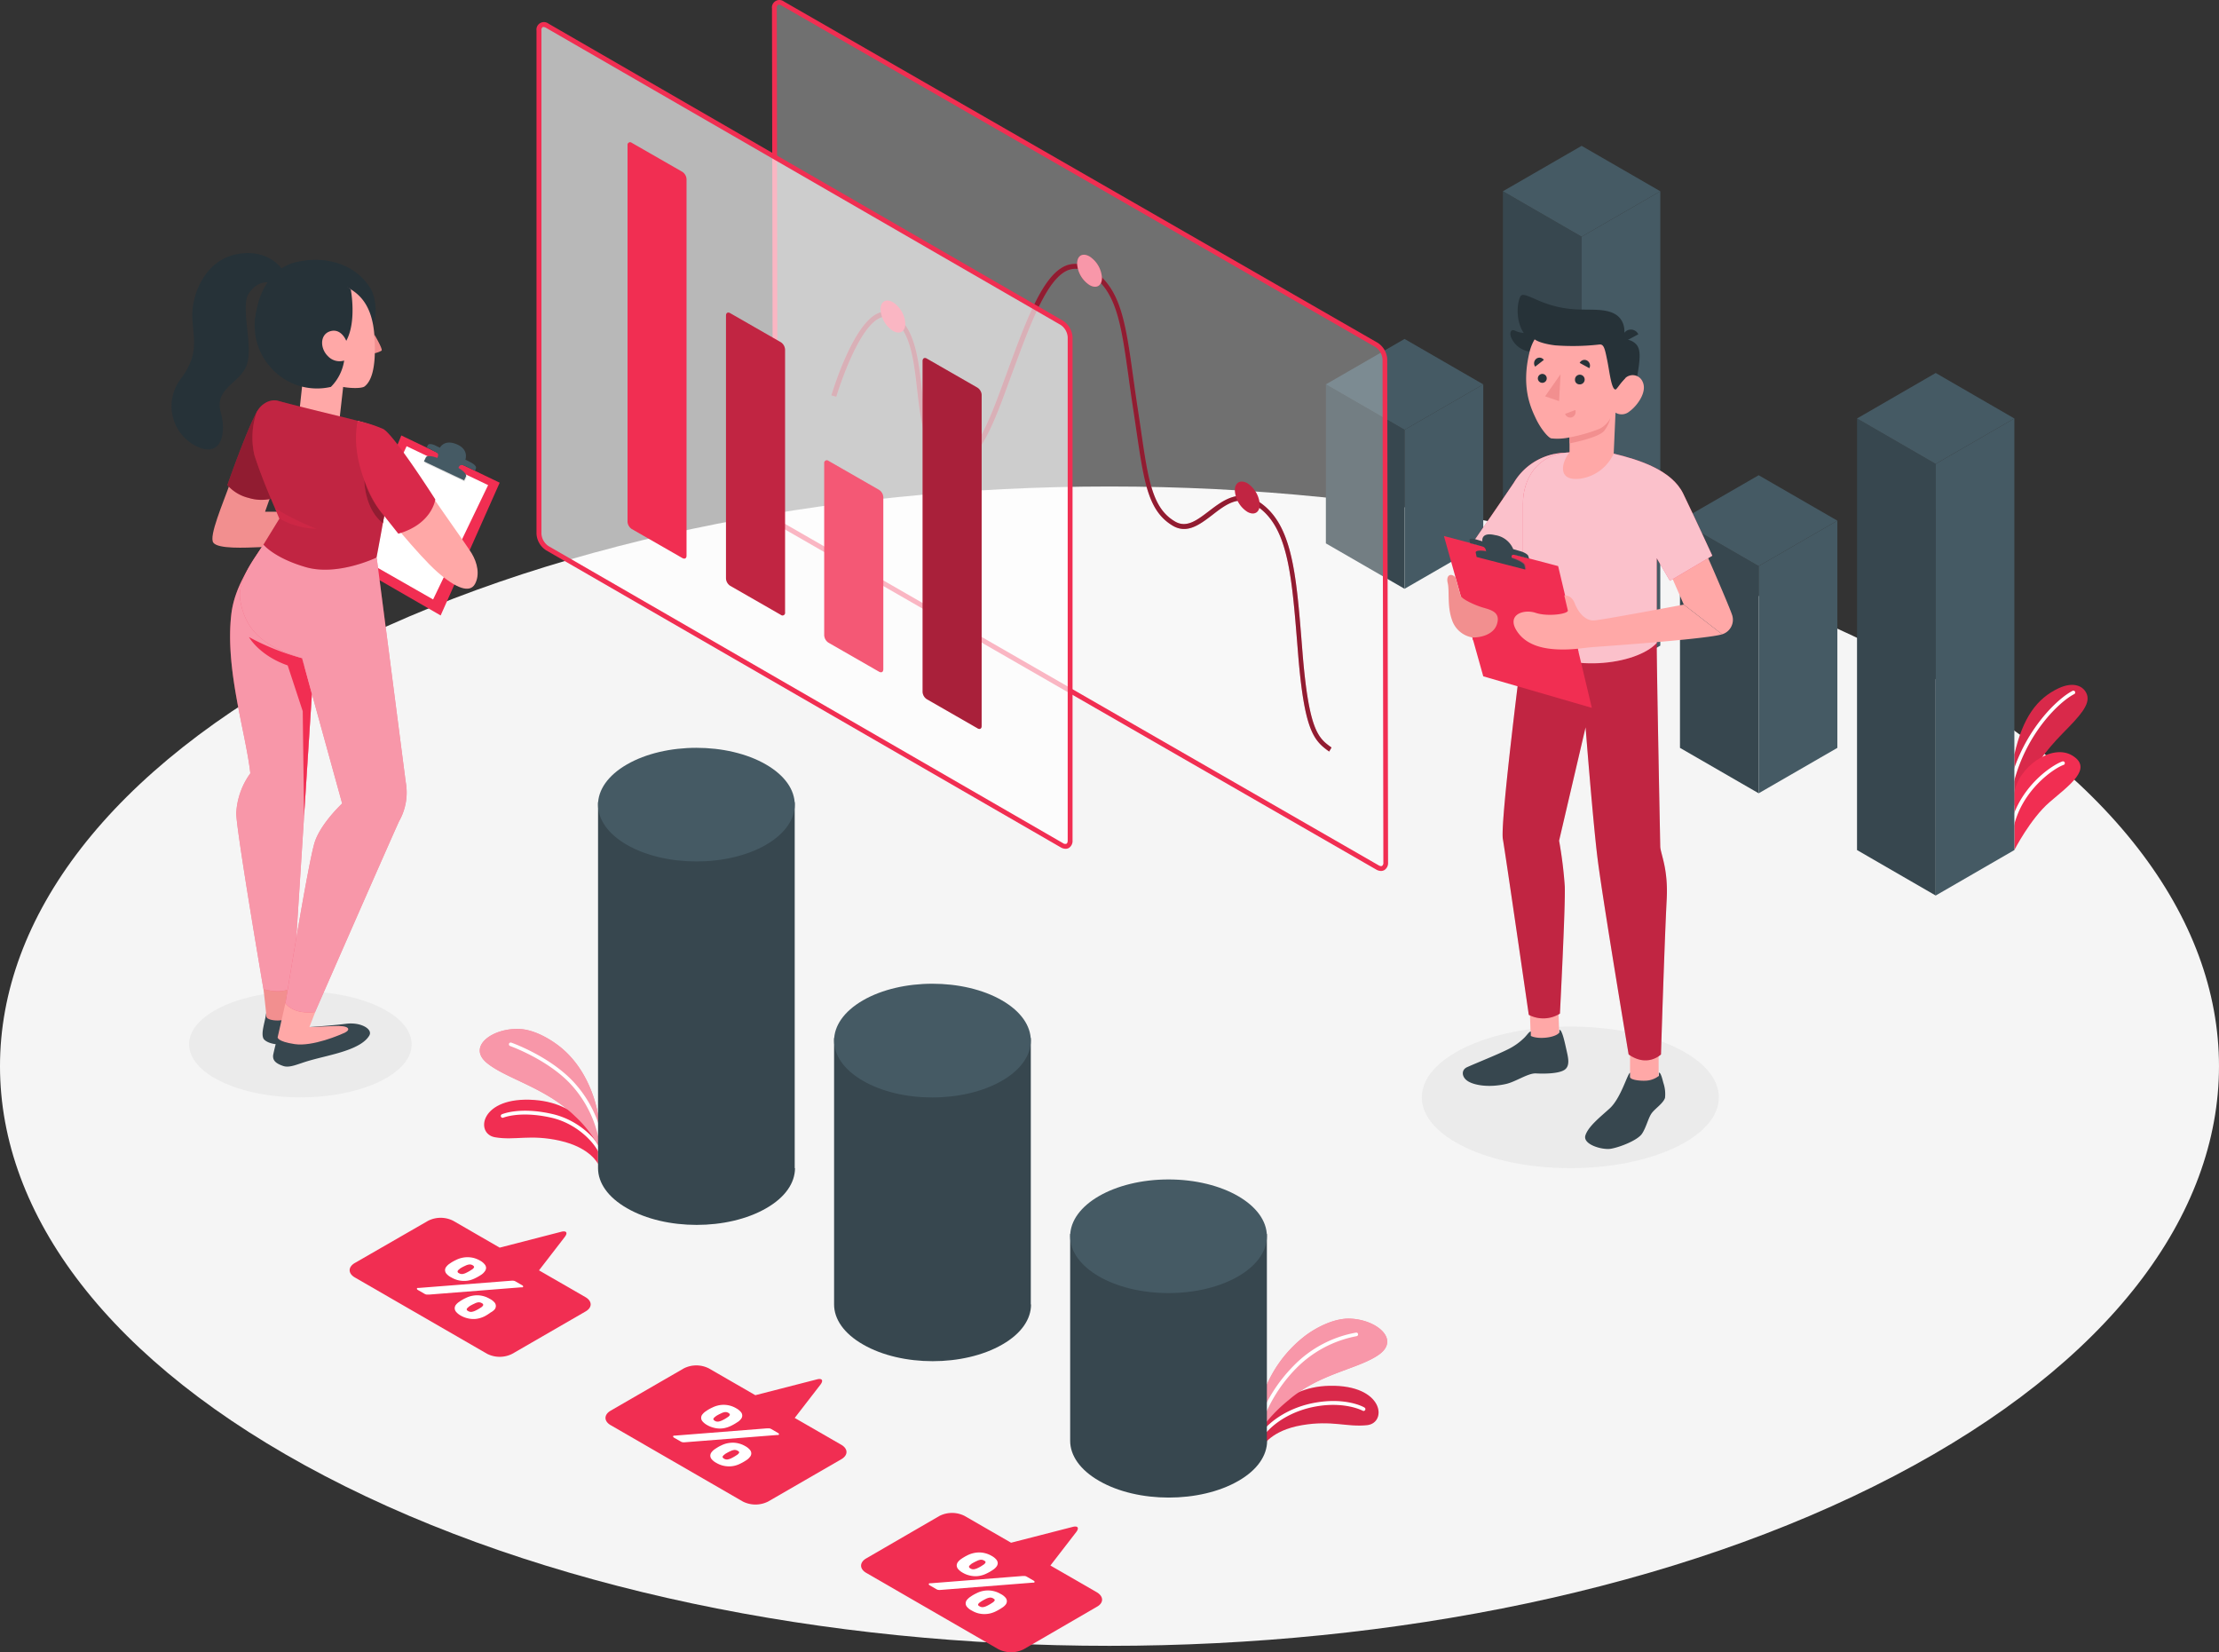<svg xmlns="http://www.w3.org/2000/svg" width="491.043" height="365.592" viewBox="0 0 491.043 365.592">
  <rect x="0" y="0" width="491.043" height="365.592" fill="#333333" stroke="none"/>
  <g id="Analytics-amico" transform="translate(-20.897 -79.239)">
    <g id="freepik--Floor--inject-2" transform="translate(20.897 186.883)">
      <path id="Path_5144" data-name="Path 5144" d="M92.808,398.641c95.871,50.089,251.325,50.089,347.217,0s95.881-131.3,0-181.389-251.325-50.089-347.217,0S-3.062,348.594,92.808,398.641Z" transform="translate(-20.897 -179.685)" fill="#f5f5f5"/>
    </g>
    <g id="freepik--Shadows--inject-2" transform="translate(62.738 298.576)">
      <ellipse id="Ellipse_153" data-name="Ellipse 153" cx="24.627" cy="11.735" rx="24.627" ry="11.735" fill="#ebebeb"/>
      <ellipse id="Ellipse_154" data-name="Ellipse 154" cx="32.868" cy="15.668" rx="32.868" ry="15.668" transform="translate(272.791 7.802)" fill="#ebebeb"/>
    </g>
    <g id="freepik--Plants--inject-2" transform="translate(127.065 230.776)">
      <path id="Path_5145" data-name="Path 5145" d="M436.85,247.453s2.54-7.845,10.8-16.2c3.644-3.686,6.023-6.258,5.262-8.455-.686-1.94-3-2.947-6.312-1.382-4.7,2.229-7.877,6.366-9.752,14.671Z" transform="translate(-97.259 -220.643)" fill="#f12e52"/>
      <path id="Path_5146" data-name="Path 5146" d="M436.85,247.453s2.54-7.845,10.8-16.2c3.644-3.686,6.023-6.258,5.262-8.455-.686-1.94-3-2.947-6.312-1.382-4.7,2.229-7.877,6.366-9.752,14.671Z" transform="translate(-97.259 -220.643)" opacity="0.1"/>
      <path id="Path_5147" data-name="Path 5147" d="M436.387,242.437h-.1a.407.407,0,0,1-.289-.493c2.947-11.381,10.567-18.433,13.792-20.061a.418.418,0,0,1,.547.182.407.407,0,0,1-.182.536c-3.119,1.575-10.5,8.434-13.374,19.547a.407.407,0,0,1-.4.289Z" transform="translate(-97.32 -220.557)" fill="#fff"/>
      <path id="Path_5148" data-name="Path 5148" d="M436.85,256.2s3.526-6.912,7.78-10.588,9.72-7.427,5.09-10.3-12.249,2.765-12.86,8.327Z" transform="translate(-97.259 -219.647)" fill="#f12e52"/>
      <path id="Path_5149" data-name="Path 5149" d="M436.386,251.144H436.3a.407.407,0,0,1-.3-.482c2-8.573,9.195-13.417,11.585-14.221a.407.407,0,0,1,.246.772c-2.143.729-9.152,5.5-11.049,13.631a.407.407,0,0,1-.4.3Z" transform="translate(-97.32 -219.512)" fill="#fff"/>
      <path id="Path_5150" data-name="Path 5150" d="M146.076,320.532s-1.629-3.622-8.434-5.155c-6.623-1.49-9.913,0-14.382-.772s-3.3-9.12,8.723-8.252c11.006.793,14.092,9.452,14.092,9.452Z" transform="translate(-119.902 -214.506)" fill="#f12e52"/>
      <path id="Path_5151" data-name="Path 5151" d="M146.483,318.376a.407.407,0,0,1-.364-.247c-1.072-2.561-5.037-6.741-10.62-8.016-6.934-1.575-10.62,0-10.652,0a.407.407,0,0,1-.332-.739c.161-.064,3.976-1.725,11.156-.086,6.2,1.415,10.159,5.958,11.188,8.5a.4.4,0,0,1-.214.525Z" transform="translate(-119.655 -214.342)" fill="#fff"/>
      <path id="Path_5152" data-name="Path 5152" d="M146.14,317.453a26.063,26.063,0,0,0-5.144-6.5c-6.43-6.237-15-8.2-19.29-11.606-4.715-3.676,1-7.92,7.062-7.652,3.472.161,7.137,2.454,9.152,4.1,7.094,5.8,8.262,15.153,8.262,15.153Z" transform="translate(-119.966 -215.553)" fill="#f12e52"/>
      <path id="Path_5153" data-name="Path 5153" d="M146.14,317.453a26.063,26.063,0,0,0-5.144-6.5c-6.43-6.237-15-8.2-19.29-11.606-4.715-3.676,1-7.92,7.062-7.652,3.472.161,7.137,2.454,9.152,4.1,7.094,5.8,8.262,15.153,8.262,15.153Z" transform="translate(-119.966 -215.553)" fill="#fff" opacity="0.5"/>
      <path id="Path_5154" data-name="Path 5154" d="M146.363,316.62a.407.407,0,0,1-.4-.343,25.5,25.5,0,0,0-5.916-12.142c-5.058-5.755-13.707-8.841-13.8-8.873a.407.407,0,0,1-.246-.5.4.4,0,0,1,.514-.246c.364.118,8.938,3.215,14.135,9.088a25.934,25.934,0,0,1,6.119,12.571.4.4,0,0,1-.354.45Z" transform="translate(-119.535 -215.351)" fill="#fff"/>
      <path id="Path_5155" data-name="Path 5155" d="M281.63,378.777s1.822-3.536,8.7-4.7c6.687-1.136,9.891.482,14.4,0s3.783-8.938-8.273-8.713c-11.027.2-14.575,8.68-14.575,8.68Z" transform="translate(-108.381 -210.273)" fill="#f12e52"/>
      <path id="Path_5156" data-name="Path 5156" d="M281.63,378.777s1.822-3.536,8.7-4.7c6.687-1.136,9.891.482,14.4,0s3.783-8.938-8.273-8.713c-11.027.2-14.575,8.68-14.575,8.68Z" transform="translate(-108.381 -210.273)" opacity="0.1"/>
      <path id="Path_5157" data-name="Path 5157" d="M281.167,376.859a.472.472,0,0,1-.236-.075.4.4,0,0,1-.1-.557c2.561-3.665,7.223-6.43,12.485-7.352,6.762-1.211,10.717.932,10.888,1.072a.4.4,0,1,1-.386.7s-3.89-2.09-10.363-.932c-5.047.9-9.527,3.526-11.96,7.019a.428.428,0,0,1-.332.129Z" transform="translate(-108.444 -210.047)" fill="#fff"/>
      <path id="Path_5158" data-name="Path 5158" d="M282.112,374.809a33.841,33.841,0,0,1,5.273-5.3c6.784-5.873,15.367-6.826,19.911-10,4.908-3.419-.568-7.962-6.644-8.016-3.472,0-7.255,2.068-9.366,3.612a27.649,27.649,0,0,0-9.645,13.364Z" transform="translate(-108.381 -211.267)" fill="#f12e52"/>
      <path id="Path_5159" data-name="Path 5159" d="M282.112,374.809a33.841,33.841,0,0,1,5.273-5.3c6.784-5.873,15.367-6.826,19.911-10,4.908-3.419-.568-7.962-6.644-8.016-3.472,0-7.255,2.068-9.366,3.612a27.649,27.649,0,0,0-9.645,13.364Z" transform="translate(-108.381 -211.267)" fill="#fff" opacity="0.5"/>
      <path id="Path_5160" data-name="Path 5160" d="M281.168,374.517h-.15a.418.418,0,0,1-.257-.5,34.079,34.079,0,0,1,7.759-12.271,25.538,25.538,0,0,1,13.846-7.362.386.386,0,0,1,.439.343.4.4,0,0,1-.354.45,25.388,25.388,0,0,0-13.364,7.137,33.027,33.027,0,0,0-7.5,11.928.407.407,0,0,1-.418.279Z" transform="translate(-108.445 -211.06)" fill="#fff"/>
    </g>
    <g id="freepik--bar-charts--inject-2" transform="translate(98.274 111.508)">
      <path id="Path_5161" data-name="Path 5161" d="M187.91,325.834h0V244.87H144.39v80.975h0c0,3.215,2.143,6.43,6.43,8.873,8.5,4.908,22.28,4.908,30.778,0,4.287-2.454,6.366-5.658,6.376-8.873h0Z" transform="translate(-89.425 -99.639)" fill="#37474f"/>
      <path id="Path_5162" data-name="Path 5162" d="M187.91,325.834h0V244.87H144.39v80.975h0c0,3.215,2.143,6.43,6.43,8.873,8.5,4.908,22.28,4.908,30.778,0,4.287-2.454,6.366-5.658,6.376-8.873h0Z" transform="translate(-89.425 -99.639)" fill="#e0e0e0" opacity="0"/>
      <path id="Path_5163" data-name="Path 5163" d="M150.767,255.105c-8.509-4.908-8.509-12.86,0-17.779s22.28-4.908,30.778,0,8.5,12.86,0,17.779S159.265,260,150.767,255.105Z" transform="translate(-89.425 -100.443)" fill="#455a64"/>
      <path id="Path_5164" data-name="Path 5164" d="M236.661,352.511h0V293.57H193.13v58.941h0c0,3.215,2.143,6.43,6.43,8.873,8.5,4.908,22.28,4.908,30.778,0,4.287-2.443,6.376-5.658,6.376-8.873Z" transform="translate(-85.932 -96.149)" fill="#37474f"/>
      <path id="Path_5165" data-name="Path 5165" d="M236.661,352.511h0V293.57H193.13v58.941h0c0,3.215,2.143,6.43,6.43,8.873,8.5,4.908,22.28,4.908,30.778,0,4.287-2.443,6.376-5.658,6.376-8.873Z" transform="translate(-85.932 -96.149)" fill="#e0e0e0" opacity="0"/>
      <path id="Path_5166" data-name="Path 5166" d="M199.506,303.815c-8.5-4.908-8.5-12.86,0-17.779s22.28-4.908,30.778,0,8.509,12.86,0,17.779S207.994,308.766,199.506,303.815Z" transform="translate(-85.932 -96.953)" fill="#455a64"/>
      <path id="Path_5167" data-name="Path 5167" d="M285.411,379.771h0V334H241.88v45.781h0c0,3.215,2.143,6.43,6.43,8.884,8.5,4.908,22.28,4.908,30.778,0,4.287-2.454,6.366-5.669,6.376-8.884Z" transform="translate(-82.439 -93.252)" fill="#37474f"/>
      <path id="Path_5168" data-name="Path 5168" d="M285.411,379.771h0V334H241.88v45.781h0c0,3.215,2.143,6.43,6.43,8.884,8.5,4.908,22.28,4.908,30.778,0,4.287-2.454,6.366-5.669,6.376-8.884Z" transform="translate(-82.439 -93.252)" fill="#e0e0e0" opacity="0"/>
      <ellipse id="Ellipse_155" data-name="Ellipse 155" cx="21.765" cy="12.571" rx="21.765" ry="12.571" transform="translate(159.441 228.703)" fill="#455a64"/>
      <path id="Path_5169" data-name="Path 5169" d="M145.279,348.234,135,342.308l5.69-7.373c.729-.943.386-1.457-.761-1.168L126.3,337.282l-10.277-5.937a6.151,6.151,0,0,0-5.573,0l-16.193,9.323c-1.543.889-1.543,2.325,0,3.215l29.256,16.889a6.151,6.151,0,0,0,5.573,0l16.193-9.356C146.812,350.56,146.812,349.123,145.279,348.234Z" transform="translate(-93.1 -93.49)" fill="#f12e52"/>
      <path id="Path_5170" data-name="Path 5170" d="M127.844,344.018a2.549,2.549,0,0,1,.5,0,1.232,1.232,0,0,1,.472.161l1.468.847a.429.429,0,0,1,.214.236c0,.086,0,.161-.15.214a.2.2,0,0,1-.107,0,.354.354,0,0,1-.161,0l-20.362,1.607h-.579a1.265,1.265,0,0,1-.472-.171l-1.468-.847a.429.429,0,0,1-.214-.236c0-.086,0-.161.15-.214a.2.2,0,0,1,.107,0h.161Zm-6.559-1.361a11.691,11.691,0,0,1-1.361.782,6.366,6.366,0,0,1-1.19.461,5.283,5.283,0,0,1-1.318.161,5.486,5.486,0,0,1-2.818-.772,3.482,3.482,0,0,1-1.072-.814,1.254,1.254,0,0,1-.311-.8,1.19,1.19,0,0,1,.289-.761,2.905,2.905,0,0,1,.772-.7,6.978,6.978,0,0,1,.632-.407c.2-.118.45-.246.718-.375a5.848,5.848,0,0,1,1.211-.45,5.615,5.615,0,0,1,2.711,0,5.914,5.914,0,0,1,1.415.589,3.28,3.28,0,0,1,1.007.815,1.275,1.275,0,0,1,.322.8,1.318,1.318,0,0,1-.289.761,2.9,2.9,0,0,1-.718.707Zm2.025,8.38a10.714,10.714,0,0,1-1.307.836,6,6,0,0,1-1.2.45,4.78,4.78,0,0,1-1.318.171,5.356,5.356,0,0,1-1.4-.193,5.473,5.473,0,0,1-1.415-.579,3.59,3.59,0,0,1-1.007-.815,1.254,1.254,0,0,1-.311-.814,1.286,1.286,0,0,1,.279-.761,2.958,2.958,0,0,1,.782-.686,4.512,4.512,0,0,1,.632-.407,6.3,6.3,0,0,1,.718-.375,5.767,5.767,0,0,1,1.2-.45,6,6,0,0,1,1.318-.171,5.487,5.487,0,0,1,2.808.772,3.344,3.344,0,0,1,1.072.814,1.19,1.19,0,0,1,0,1.565,3.15,3.15,0,0,1-.847.643Zm-6.826-9.645a1.3,1.3,0,0,0-.5.514c0,.15,0,.3.311.45a1.286,1.286,0,0,0,.772.182,2.8,2.8,0,0,0,.889-.3,8.77,8.77,0,0,0,1.168-.675,1.265,1.265,0,0,0,.514-.514c0-.15-.054-.3-.311-.45a1.243,1.243,0,0,0-.782-.171,2.616,2.616,0,0,0-.879.289,8.27,8.27,0,0,0-1.179.632Zm2.036,8.38a1.264,1.264,0,0,0-.514.514c0,.139,0,.289.311.439a1.19,1.19,0,0,0,.782.182,2.884,2.884,0,0,0,.879-.289,8.276,8.276,0,0,0,1.179-.675,1.222,1.222,0,0,0,.5-.514c0-.15,0-.3-.311-.45a1.286,1.286,0,0,0-.772-.182,2.668,2.668,0,0,0-.879.3,8.276,8.276,0,0,0-1.179.632Z" transform="translate(-92.105 -92.907)" fill="#fff"/>
      <path id="Path_5171" data-name="Path 5171" d="M198.1,378.714l-10.3-5.937,5.691-7.362c.718-.943.375-1.468-.772-1.168l-13.632,3.5-10.277-5.926a6.13,6.13,0,0,0-5.562,0l-16.171,9.345c-1.532.889-1.532,2.336,0,3.215l29.256,16.9a6.216,6.216,0,0,0,5.573,0l16.193-9.356C199.642,381.039,199.642,379.6,198.1,378.714Z" transform="translate(-89.314 -91.306)" fill="#f12e52"/>
      <path id="Path_5172" data-name="Path 5172" d="M180.659,374.5h.514a1.329,1.329,0,0,1,.472.172l1.457.847c.129.075.2.15.214.236s0,.15-.139.214a.247.247,0,0,1-.107,0h-.161l-20.362,1.607a2.672,2.672,0,0,1-.514,0,1.212,1.212,0,0,1-.472-.171l-1.457-.836c-.129-.075-.2-.161-.214-.236a.225.225,0,0,1,.139-.225h.268Zm-6.559-1.361a10.72,10.72,0,0,1-1.35.782,6,6,0,0,1-1.2.45,4.834,4.834,0,0,1-1.318.171,5.355,5.355,0,0,1-1.4-.193,5.477,5.477,0,0,1-1.415-.579,3.664,3.664,0,0,1-1.018-.814,1.179,1.179,0,0,1,0-1.575,3.075,3.075,0,0,1,.772-.686,6.229,6.229,0,0,1,.632-.407,7.6,7.6,0,0,1,.729-.375,5.767,5.767,0,0,1,1.2-.45,5.433,5.433,0,0,1,4.126.6,3.483,3.483,0,0,1,1.018.814,1.17,1.17,0,0,1,.021,1.565,2.905,2.905,0,0,1-.793.7Zm2.036,8.38a11.472,11.472,0,0,1-1.361.782,5.665,5.665,0,0,1-1.19.45,5.279,5.279,0,0,1-1.318.161,5.487,5.487,0,0,1-2.818-.772,3.472,3.472,0,0,1-1.018-.8,1.254,1.254,0,0,1-.311-.814,1.3,1.3,0,0,1,.289-.761,3.1,3.1,0,0,1,.772-.7c.214-.15.429-.279.632-.407a7.345,7.345,0,0,1,.718-.375,5.853,5.853,0,0,1,1.211-.45,6.529,6.529,0,0,1,1.318-.161,5.3,5.3,0,0,1,1.393.182,5.359,5.359,0,0,1,1.415.589,3.483,3.483,0,0,1,1.018.815,1.168,1.168,0,0,1,0,1.565,3.1,3.1,0,0,1-.75.7Zm-6.826-9.645a1.265,1.265,0,0,0-.514.514c0,.139.054.289.311.439a1.19,1.19,0,0,0,.782.182,2.979,2.979,0,0,0,.879-.289,7.4,7.4,0,0,0,1.179-.686,1.222,1.222,0,0,0,.5-.5c0-.15-.054-.3-.311-.45a1.211,1.211,0,0,0-.772-.182,2.711,2.711,0,0,0-.889.3,8.131,8.131,0,0,0-1.168.632Zm2.025,8.38a1.361,1.361,0,0,0-.5.5c0,.15.054.3.311.45a1.211,1.211,0,0,0,.772.182,2.938,2.938,0,0,0,.889-.289,9.314,9.314,0,0,0,1.168-.686,1.329,1.329,0,0,0,.514-.5c.054-.15,0-.3-.311-.45a1.254,1.254,0,0,0-.782-.182,2.98,2.98,0,0,0-.879.289,10.323,10.323,0,0,0-1.179.643Z" transform="translate(-88.314 -90.723)" fill="#fff"/>
      <path id="Path_5173" data-name="Path 5173" d="M250.879,409.174,240.6,403.248l5.7-7.384c.718-.932.375-1.457-.772-1.157l-13.632,3.5-10.277-5.926a6.152,6.152,0,0,0-5.573,0l-16.193,9.388c-1.532.889-1.532,2.336,0,3.215l29.256,16.9a6.216,6.216,0,0,0,5.573,0l16.193-9.4C252.422,411.532,252.422,410.1,250.879,409.174Z" transform="translate(-85.532 -89.123)" fill="#f12e52"/>
      <path id="Path_5174" data-name="Path 5174" d="M233.438,404.988h.5a1.265,1.265,0,0,1,.472.172l1.468.847c.129.075.2.15.214.236s0,.15-.139.214h-.268l-20.361,1.607a2.586,2.586,0,0,1-.5,0,1.157,1.157,0,0,1-.471-.171l-1.457-.836c-.129-.075-.2-.161-.214-.236a.225.225,0,0,1,.139-.225h.107a.355.355,0,0,1,.161,0Zm-6.559-1.361a10.144,10.144,0,0,1-1.361.782,5.668,5.668,0,0,1-1.19.45,4.834,4.834,0,0,1-1.318.171,5.477,5.477,0,0,1-1.415-.193,5.356,5.356,0,0,1-1.4-.579,3.665,3.665,0,0,1-1.018-.814,1.254,1.254,0,0,1-.311-.814,1.3,1.3,0,0,1,.289-.761,3.321,3.321,0,0,1,.772-.7c.214-.15.429-.279.632-.4s.45-.246.718-.386a6,6,0,0,1,2.529-.611,5.562,5.562,0,0,1,2.808.772,3.484,3.484,0,0,1,1.018.815,1.275,1.275,0,0,1,.311.8,1.318,1.318,0,0,1-.289.761,2.9,2.9,0,0,1-.772.7Zm2.025,8.38a12.239,12.239,0,0,1-1.35.782,5.908,5.908,0,0,1-1.19.45,5.54,5.54,0,0,1-2.733,0,5.443,5.443,0,0,1-1.4-.589,3.344,3.344,0,0,1-1.072-.814,1.211,1.211,0,0,1-.311-.8,1.254,1.254,0,0,1,.279-.761,3.376,3.376,0,0,1,.782-.7,6.974,6.974,0,0,1,.632-.407c.2-.118.45-.246.718-.375a5.507,5.507,0,0,1,2.529-.611,5.292,5.292,0,0,1,1.393.182,5.443,5.443,0,0,1,1.4.589,3.343,3.343,0,0,1,1.072.815,1.211,1.211,0,0,1,.311.8,1.254,1.254,0,0,1-.279.761,2.979,2.979,0,0,1-.782.675Zm-6.826-9.645a1.3,1.3,0,0,0-.5.514c0,.139.054.289.311.439a1.233,1.233,0,0,0,.772.182,2.936,2.936,0,0,0,.889-.289,7.9,7.9,0,0,0,1.179-.686,1.222,1.222,0,0,0,.5-.5c.054-.15,0-.3-.311-.45a1.254,1.254,0,0,0-.782-.182,2.753,2.753,0,0,0-.879.3,8.908,8.908,0,0,0-1.179.632Zm2.036,8.38a1.415,1.415,0,0,0-.514.5c0,.15,0,.3.322.45a1.211,1.211,0,0,0,.772.182,2.883,2.883,0,0,0,.879-.289,9.47,9.47,0,0,0,1.179-.686,1.329,1.329,0,0,0,.514-.5q.086-.225-.322-.45a1.211,1.211,0,0,0-.772-.182,2.882,2.882,0,0,0-.879.289,9.478,9.478,0,0,0-1.179.675Z" transform="translate(-84.531 -88.538)" fill="#fff"/>
      <path id="Path_5175" data-name="Path 5175" d="M385.214,247.064,367.8,237.011V186.74l17.414,10.052Z" transform="translate(-73.415 -103.804)" fill="#37474f"/>
      <path id="Path_5176" data-name="Path 5176" d="M384.05,247.064l17.414-10.052V186.74L384.05,196.792Z" transform="translate(-72.251 -103.804)" fill="#455a64"/>
      <path id="Path_5177" data-name="Path 5177" d="M367.8,187.412l17.414,10.052,17.414-10.052L385.214,177.36Z" transform="translate(-73.415 -104.477)" fill="#455a64"/>
      <path id="Path_5178" data-name="Path 5178" d="M348.654,229.314,331.24,219.262V118.73l17.414,10.052Z" transform="translate(-76.035 -108.678)" fill="#37474f"/>
      <path id="Path_5179" data-name="Path 5179" d="M347.49,229.314,364.9,219.262V118.73L347.49,128.782Z" transform="translate(-74.871 -108.678)" fill="#455a64"/>
      <path id="Path_5180" data-name="Path 5180" d="M331.24,119.4l17.414,10.052L366.069,119.4,348.654,109.35Z" transform="translate(-76.035 -109.35)" fill="#455a64"/>
      <path id="Path_5181" data-name="Path 5181" d="M312.094,203.835,294.68,193.783V158.6l17.414,10.052Z" transform="translate(-78.655 -105.821)" fill="#37474f"/>
      <path id="Path_5182" data-name="Path 5182" d="M310.93,203.835l17.414-10.052V158.6L310.93,168.652Z" transform="translate(-77.491 -105.821)" fill="#455a64"/>
      <path id="Path_5183" data-name="Path 5183" d="M294.68,159.272l17.414,10.052,17.414-10.052L312.094,149.22Z" transform="translate(-78.655 -106.493)" fill="#455a64"/>
      <path id="Path_5184" data-name="Path 5184" d="M421.774,271.2,404.36,261.135v-95.5l17.4,10.052Z" transform="translate(-70.796 -105.316)" fill="#37474f"/>
      <path id="Path_5185" data-name="Path 5185" d="M420.6,271.2l17.414-10.063v-95.5L420.6,175.692Z" transform="translate(-69.632 -105.316)" fill="#455a64"/>
      <path id="Path_5186" data-name="Path 5186" d="M404.36,166.313l17.4,10.052,17.414-10.052-17.4-10.063Z" transform="translate(-70.796 -105.989)" fill="#455a64"/>
    </g>
    <g id="freepik--main-charts--inject-2" transform="translate(139.605 79.239)">
      <g id="Group_764" data-name="Group 764" transform="translate(52.654 0.564)" opacity="0.3">
        <path id="Path_5187" data-name="Path 5187" d="M316.043,270.054l-.182-111.324A4.126,4.126,0,0,0,314,155.515l-131.342-75.5c-1.072-.589-1.854-.107-1.854,1.072l.214,111.281a4.094,4.094,0,0,0,1.865,3.215l131.353,75.552C315.229,271.726,316.043,271.243,316.043,270.054Z" transform="translate(-180.8 -79.765)" fill="#fff"/>
      </g>
      <path id="Path_5188" data-name="Path 5188" d="M315.073,271.956a2.24,2.24,0,0,1-1.072-.322L182.648,196.083a4.6,4.6,0,0,1-2.143-3.676l-.2-111.281a1.661,1.661,0,0,1,2.658-1.543l131.353,75.488a4.619,4.619,0,0,1,2.143,3.676l.182,111.324a1.843,1.843,0,0,1-.8,1.672A1.5,1.5,0,0,1,315.073,271.956ZM181.866,80.29a.418.418,0,0,0-.214,0,.825.825,0,0,0-.279.739l.182,111.324a3.536,3.536,0,0,0,1.64,2.8L314.548,270.7c.321.182.6.236.772.129a.841.841,0,0,0,.279-.739l-.182-111.324a3.558,3.558,0,0,0-1.586-2.743L182.423,80.472a1.168,1.168,0,0,0-.557-.182Z" transform="translate(-128.183 -79.239)" fill="#f12e52"/>
      <path id="Path_5189" data-name="Path 5189" d="M302.725,241.625c-3.483-2.476-5.519-4.715-6.9-21.926l-.118-1.468c-1.3-16.171-2.143-26.845-9.516-31.25-3.536-2.143-6.366,0-9.356,2.325-2.711,2.068-5.5,4.19-8.638,2.4-5.519-3.215-6.43-9.581-8.145-21.2-.214-1.436-.429-2.947-.675-4.533-.375-2.476-.7-4.78-1-6.944-1.693-12.2-2.722-19.568-8.959-23.33a4.833,4.833,0,0,0-4.287-.654c-4.726,1.65-8.423,11.649-12.335,22.248-.3.782-.589,1.607-.9,2.433-2.84,7.812-6.055,16.675-10.5,18.315a4.437,4.437,0,0,1-3.847-.386c-4.426-2.508-5.219-9.366-5.98-16.011s-1.5-13.321-5.68-15.839a2.572,2.572,0,0,0-2.411-.2c-5.187,2.015-9.784,17.361-9.827,17.511l-1.072-.3c.193-.654,4.79-16,10.459-18.218a3.654,3.654,0,0,1,3.354.289c4.619,2.765,5.423,9.806,6.2,16.611s1.49,12.967,5.455,15.207a3.322,3.322,0,0,0,2.936.311c3.976-1.468,7.244-10.449,9.87-17.672.311-.836.6-1.65.9-2.443,4.179-11.306,7.791-21.069,12.989-22.891a5.883,5.883,0,0,1,5.165.761c6.666,4.029,7.727,11.585,9.463,24.1.3,2.143.622,4.458,1,6.923.246,1.6.461,3.108.675,4.533,1.64,11.3,2.551,17.511,7.619,20.426,2.518,1.447,4.8-.3,7.448-2.315,3-2.293,6.43-4.876,10.556-2.4,7.834,4.694,8.713,15.593,10.031,32.085l.118,1.468c1.415,17.554,3.536,19.054,6.43,21.144Z" transform="translate(-127.302 -75.335)" fill="#f12e52"/>
      <g id="Group_765" data-name="Group 765" transform="translate(65.278 58.388)" opacity="0.4">
        <path id="Path_5190" data-name="Path 5190" d="M302.725,241.625c-3.483-2.476-5.519-4.715-6.9-21.926l-.118-1.468c-1.3-16.171-2.143-26.845-9.516-31.25-3.536-2.143-6.366,0-9.356,2.325-2.711,2.068-5.5,4.19-8.638,2.4-5.519-3.215-6.43-9.581-8.145-21.2-.214-1.436-.429-2.947-.675-4.533-.375-2.476-.7-4.78-1-6.944-1.693-12.2-2.722-19.568-8.959-23.33a4.833,4.833,0,0,0-4.287-.654c-4.726,1.65-8.423,11.649-12.335,22.248-.3.782-.589,1.607-.9,2.433-2.84,7.812-6.055,16.675-10.5,18.315a4.437,4.437,0,0,1-3.847-.386c-4.426-2.508-5.219-9.366-5.98-16.011s-1.5-13.321-5.68-15.839a2.572,2.572,0,0,0-2.411-.2c-5.187,2.015-9.784,17.361-9.827,17.511l-1.072-.3c.193-.654,4.79-16,10.459-18.218a3.654,3.654,0,0,1,3.354.289c4.619,2.765,5.423,9.806,6.2,16.611s1.49,12.967,5.455,15.207a3.322,3.322,0,0,0,2.936.311c3.976-1.468,7.244-10.449,9.87-17.672.311-.836.6-1.65.9-2.443,4.179-11.306,7.791-21.069,12.989-22.891a5.883,5.883,0,0,1,5.165.761c6.666,4.029,7.727,11.585,9.463,24.1.3,2.143.622,4.458,1,6.923.246,1.6.461,3.108.675,4.533,1.64,11.3,2.551,17.511,7.619,20.426,2.518,1.447,4.8-.3,7.448-2.315,3-2.293,6.43-4.876,10.556-2.4,7.834,4.694,8.713,15.593,10.031,32.085l.118,1.468c1.415,17.554,3.536,19.054,6.43,21.144Z" transform="translate(-192.58 -133.722)"/>
      </g>
      <path id="Path_5191" data-name="Path 5191" d="M278.633,179.023a6.119,6.119,0,0,1,2.754,4.747c0,1.747-1.232,2.454-2.743,1.586a6.054,6.054,0,0,1-2.754-4.747C275.89,178.905,277.08,178.2,278.633,179.023Z" transform="translate(-121.332 -72.113)" fill="#f12e52"/>
      <g id="Group_766" data-name="Group 766" transform="translate(154.558 106.565)" opacity="0.2">
        <path id="Path_5192" data-name="Path 5192" d="M278.633,179.023a6.119,6.119,0,0,1,2.754,4.747c0,1.747-1.232,2.454-2.743,1.586a6.054,6.054,0,0,1-2.754-4.747C275.89,178.905,277.08,178.2,278.633,179.023Z" transform="translate(-275.89 -178.679)"/>
      </g>
      <path id="Path_5193" data-name="Path 5193" d="M246.063,132.215a6.066,6.066,0,0,1,2.743,4.747c0,1.747-1.222,2.454-2.733,1.586a6.044,6.044,0,0,1-2.754-4.747C243.32,132.012,244.542,131.347,246.063,132.215Z" transform="translate(-123.666 -75.47)" fill="#f12e52"/>
      <g id="Group_767" data-name="Group 767" transform="translate(119.654 56.367)" opacity="0.5">
        <path id="Path_5194" data-name="Path 5194" d="M246.063,132.215a6.066,6.066,0,0,1,2.743,4.747c0,1.747-1.222,2.454-2.733,1.586a6.044,6.044,0,0,1-2.754-4.747C243.32,132.012,244.542,131.347,246.063,132.215Z" transform="translate(-243.32 -131.837)" fill="#fff"/>
      </g>
      <path id="Path_5195" data-name="Path 5195" d="M205.453,141.665a6.023,6.023,0,0,1,2.754,4.737c0,1.758-1.222,2.465-2.743,1.6a6.076,6.076,0,0,1-2.743-4.747C202.709,141.5,203.942,140.786,205.453,141.665Z" transform="translate(-126.575 -74.793)" fill="#f12e52"/>
      <path id="Path_5196" data-name="Path 5196" d="M249.729,264.82V153.5a4.115,4.115,0,0,0-1.854-3.215L134.054,84.567c-1.072-.589-1.854-.107-1.854,1.072V196.962a4.1,4.1,0,0,0,1.854,3.215l113.821,65.714C248.9,266.492,249.729,266.009,249.729,264.82Z" transform="translate(-131.629 -78.875)" fill="#fff" opacity="0.65"/>
      <path id="Path_5197" data-name="Path 5197" d="M248.749,266.721a2.24,2.24,0,0,1-1.072-.322L133.824,200.686A4.651,4.651,0,0,1,131.681,197V85.675a1.661,1.661,0,0,1,2.658-1.532l113.821,65.714a4.63,4.63,0,0,1,2.143,3.676V264.857a1.843,1.843,0,0,1-.8,1.672A1.5,1.5,0,0,1,248.749,266.721ZM133.267,84.893a.429.429,0,0,0-.214,0,.825.825,0,0,0-.279.739V197a3.568,3.568,0,0,0,1.586,2.754l113.821,65.714a.825.825,0,0,0,.782.129c.172-.1.268-.364.268-.739V153.533a3.536,3.536,0,0,0-1.586-2.743l-113.821-65.7a1.072,1.072,0,0,0-.557-.193Z" transform="translate(-131.667 -78.912)" fill="#f12e52"/>
      <path id="Path_5198" data-name="Path 5198" d="M224.474,234.585V161.326a2.058,2.058,0,0,0-.932-1.607l-11.2-6.43c-.514-.3-.932-.064-.932.536V227.04a2.025,2.025,0,0,0,.932,1.608l11.2,6.43C224.056,235.421,224.474,235.174,224.474,234.585Z" transform="translate(-125.953 -73.942)" fill="#f12e52"/>
      <g id="Group_768" data-name="Group 768" transform="translate(85.457 79.217)" opacity="0.3">
        <path id="Path_5199" data-name="Path 5199" d="M224.474,234.585V161.326a2.058,2.058,0,0,0-.932-1.607l-11.2-6.43c-.514-.3-.932-.064-.932.536V227.04a2.025,2.025,0,0,0,.932,1.608l11.2,6.43C224.056,235.421,224.474,235.174,224.474,234.585Z" transform="translate(-211.41 -153.159)"/>
      </g>
      <path id="Path_5200" data-name="Path 5200" d="M204.163,220.5V182.435a2.057,2.057,0,0,0-.932-1.607l-11.21-6.43a.573.573,0,0,0-.922.536V213.01a2.079,2.079,0,0,0,.922,1.607l11.21,6.43C203.746,221.336,204.163,221.133,204.163,220.5Z" transform="translate(-127.408 -72.428)" fill="#f12e52"/>
      <g id="Group_769" data-name="Group 769" transform="translate(63.692 101.855)" opacity="0.2">
        <path id="Path_5201" data-name="Path 5201" d="M204.163,220.5V182.435a2.057,2.057,0,0,0-.932-1.607l-11.21-6.43a.573.573,0,0,0-.922.536V213.01a2.079,2.079,0,0,0,.922,1.607l11.21,6.43C203.746,221.336,204.163,221.133,204.163,220.5Z" transform="translate(-191.1 -174.283)" fill="#fff"/>
      </g>
      <path id="Path_5202" data-name="Path 5202" d="M183.874,210.126v-58.18a2.058,2.058,0,0,0-.932-1.607l-11.21-6.43c-.5-.3-.922-.064-.922.536v58.17a2.058,2.058,0,0,0,.922,1.608l11.21,6.43A.566.566,0,0,0,183.874,210.126Z" transform="translate(-128.862 -74.614)" fill="#f12e52"/>
      <g id="Group_770" data-name="Group 770" transform="translate(41.948 69.164)" opacity="0.2">
        <path id="Path_5203" data-name="Path 5203" d="M183.874,210.126v-58.18a2.058,2.058,0,0,0-.932-1.607l-11.21-6.43c-.5-.3-.922-.064-.922.536v58.17a2.058,2.058,0,0,0,.922,1.608l11.21,6.43A.566.566,0,0,0,183.874,210.126Z" transform="translate(-170.81 -143.779)"/>
      </g>
      <path id="Path_5204" data-name="Path 5204" d="M163.533,200.119V116.765a2.047,2.047,0,0,0-.922-1.607l-11.21-6.43a.571.571,0,0,0-.922.536v83.311a2.079,2.079,0,0,0,.922,1.607l11.21,6.43C163.126,200.912,163.533,200.666,163.533,200.119Z" transform="translate(-130.319 -77.134)" fill="#f12e52"/>
    </g>
    <g id="freepik--character-2--inject-2" transform="translate(340.426 144.495)">
      <path id="Path_5205" data-name="Path 5205" d="M379.559,207.336c-.15-.8-4.083-9.956-5.7-13.556l-8.2,3.837,3.14,7.191,8.488,6.569A3.354,3.354,0,0,0,379.559,207.336Z" transform="translate(-315.721 -136.287)" fill="#ffa8a7"/>
      <rect id="Rectangle_976" data-name="Rectangle 976" width="6.323" height="9.216" transform="translate(41.184 166.909)" fill="#ffa8a7"/>
      <rect id="Rectangle_977" data-name="Rectangle 977" width="6.323" height="9.216" transform="translate(18.916 155.743) rotate(-1.97)" fill="#ffa8a7"/>
      <path id="Path_5206" data-name="Path 5206" d="M345.482,172.72a13.567,13.567,0,0,0-11.317,6.58c-3.494,5.2-9.645,14.082-9.645,14.082l11.52,3.654Z" transform="translate(-318.669 -137.796)" fill="#f12e52"/>
      <g id="Group_771" data-name="Group 771" transform="translate(5.851 34.924)" opacity="0.7">
        <path id="Path_5207" data-name="Path 5207" d="M345.482,172.72a13.567,13.567,0,0,0-11.317,6.58c-3.494,5.2-9.645,14.082-9.645,14.082l11.52,3.654Z" transform="translate(-324.52 -172.72)" fill="#fff"/>
      </g>
      <path id="Path_5208" data-name="Path 5208" d="M365.28,212c0,6.044.782,45.128.782,45.128.15,1.736,1.779,4.94,1.425,11.617-.482,9.077-1.265,34.293-1.265,34.293s-2.969,2.947-7.159,0c0,0-5.733-34.239-6.859-43.231-1-7.845-2.668-29.149-2.668-29.149l-5.862,25.088A92.865,92.865,0,0,1,344.93,265.8c.182,4.158-1.072,28.206-1.072,28.206a6.944,6.944,0,0,1-6.891.268s-5.08-35.129-5.733-38.89S335.692,212,335.692,212Z" transform="translate(-318.192 -134.982)" fill="#f12e52"/>
      <path id="Path_5209" data-name="Path 5209" d="M365.28,212c0,6.044.782,45.128.782,45.128.15,1.736,1.779,4.94,1.425,11.617-.482,9.077-1.265,34.293-1.265,34.293s-2.969,2.947-7.159,0c0,0-5.733-34.239-6.859-43.231-1-7.845-2.668-29.149-2.668-29.149l-5.862,25.088A92.865,92.865,0,0,1,344.93,265.8c.182,4.158-1.072,28.206-1.072,28.206a6.944,6.944,0,0,1-6.891.268s-5.08-35.129-5.733-38.89S335.692,212,335.692,212Z" transform="translate(-318.192 -134.982)" opacity="0.2"/>
      <path id="Path_5210" data-name="Path 5210" d="M355.463,172.919c5.669,1.361,12.86,3.654,15.389,8.884s6.43,13.706,6.43,13.706l-9.388,5.551-2.915-5.015v18.775c-4.437,4.822-19.911,7.073-29.6,0V183.915c0-4.919,2.743-10.845,10.3-11.285Z" transform="translate(-317.891 -137.803)" fill="#f12e52"/>
      <path id="Path_5211" data-name="Path 5211" d="M355.463,172.919c5.669,1.361,12.86,3.654,15.389,8.884s6.43,13.706,6.43,13.706l-9.388,5.551-2.915-5.015v18.775c-4.437,4.822-19.911,7.073-29.6,0V183.915c0-4.919,2.743-10.845,10.3-11.285Z" transform="translate(-317.891 -137.803)" fill="#fff" opacity="0.7"/>
      <path id="Path_5212" data-name="Path 5212" d="M356.172,149.361a3.365,3.365,0,0,1,2.786.986c1.2,1.222.954,3.494,0,8.7l-3.708.429Z" transform="translate(-316.467 -139.472)" fill="#263238"/>
      <path id="Path_5213" data-name="Path 5213" d="M336.23,148.043a5.691,5.691,0,0,1-2.315-.461c-1.136-.654-1.436.632-.814,1.758a5.294,5.294,0,0,0,4.287,2.861c0-.161,1.072-2.893,1.072-2.893Z" transform="translate(-318.077 -139.61)" fill="#263238"/>
      <path id="Path_5214" data-name="Path 5214" d="M355.812,159.755c.547.332,1.329-.729,2-1.436a2.39,2.39,0,0,1,4,.643c1.125,2.368-1.425,5.53-2.926,6.569a2.636,2.636,0,0,1-3.076.268l-.4,9.066a9.645,9.645,0,0,1-7.287,5.53c-5.358.718-4.233-3.665-2.486-5.819v-3.3a12.689,12.689,0,0,1-4.051.214c-.7-.182-2.347-2.143-3.419-4.426-1.2-2.518-3.215-6.987-1.415-14.542,1.908-8.112,10.62-8.359,15.828-5.09S355.812,159.755,355.812,159.755Z" transform="translate(-317.843 -139.749)" fill="#ffa8a7"/>
      <path id="Path_5215" data-name="Path 5215" d="M355.938,161.059c.268,0,1.329-1.736,2-2.358.954-.868-.268-8.68-.268-8.68s.954-2.958-.922-4.93-5.5-1.629-8.155-1.725a23.984,23.984,0,0,1-9.495-1.908c-3.772-1.64-4.051-1.833-4.522-.171s-.643,5.444,1.608,7.984l1.875.7s1.007.889,4.522,1.318a51.685,51.685,0,0,0,9.752-.182c1.018-.139,1.232.847,1.779,3.547C354.609,157.03,355.005,161.049,355.938,161.059Z" transform="translate(-317.969 -140.131)" fill="#263238"/>
      <path id="Path_5216" data-name="Path 5216" d="M356.114,150.119l3.322-1.79a1.822,1.822,0,0,0-2.508-.825A1.983,1.983,0,0,0,356.114,150.119Z" transform="translate(-316.42 -139.619)" fill="#263238"/>
      <path id="Path_5217" data-name="Path 5217" d="M345,169.835a37.331,37.331,0,0,0,6.655-1.908,5.605,5.605,0,0,0,2.379-2.358,7.77,7.77,0,0,1-1.35,2.786c-1.265,1.607-7.684,2.8-7.684,2.8Z" transform="translate(-317.201 -138.309)" fill="#f28f8f"/>
      <path id="Path_5218" data-name="Path 5218" d="M346.12,157.725a.986.986,0,0,0,.986,1.018,1.072,1.072,0,1,0-.986-1.018Z" transform="translate(-317.121 -138.951)" fill="#263238"/>
      <path id="Path_5219" data-name="Path 5219" d="M347.09,154.215l2.143,1.168a1.275,1.275,0,0,0-.493-1.683,1.179,1.179,0,0,0-1.65.514Z" transform="translate(-317.051 -139.17)" fill="#263238"/>
      <path id="Path_5220" data-name="Path 5220" d="M346.341,163.9l-2.261.847a1.2,1.2,0,0,0,1.532.75,1.275,1.275,0,0,0,.729-1.6Z" transform="translate(-317.267 -138.428)" fill="#f28f8f"/>
      <path id="Path_5221" data-name="Path 5221" d="M337.916,155.073l1.918-1.49a1.168,1.168,0,0,0-1.672-.257A1.275,1.275,0,0,0,337.916,155.073Z" transform="translate(-317.726 -139.203)" fill="#263238"/>
      <path id="Path_5222" data-name="Path 5222" d="M338.45,157.458a.987.987,0,1,0,.986-1.018A1.007,1.007,0,0,0,338.45,157.458Z" transform="translate(-317.671 -138.963)" fill="#263238"/>
      <path id="Path_5223" data-name="Path 5223" d="M343.369,156.51l-.322,5.948-3.1-1.061Z" transform="translate(-317.563 -138.958)" fill="#f28f8f"/>
      <path id="Path_5224" data-name="Path 5224" d="M319.06,189.91l25.27,6.655,7.459,31.367-24.027-6.977Z" transform="translate(-319.06 -136.564)" fill="#f12e52"/>
      <path id="Path_5225" data-name="Path 5225" d="M329.67,209.28a4.544,4.544,0,0,1-4.565,2.283l-.364-1.3Z" transform="translate(-318.653 -135.176)" fill="#f12e52"/>
      <path id="Path_5226" data-name="Path 5226" d="M334.61,210.2c.107.836,1.833,2.379,4.737,3.344,3.3,1.072,8.37.525,8.37.525l-.45-1.565Z" transform="translate(-317.946 -135.11)" fill="#f12e52"/>
      <path id="Path_5227" data-name="Path 5227" d="M326.015,194.242l-.214-.964c-.107-.536,1.372-.557,3.322-.054l3.719.964c1.95.514,3.612,1.35,3.729,1.886l.214.964Z" transform="translate(-318.577 -136.353)" fill="#455a64" opacity="0.43"/>
      <path id="Path_5228" data-name="Path 5228" d="M324.32,190.845c-.064-.332.536-.418,1.35-.193l1.522.45s-.439-2.143,2.84-1.361a5.133,5.133,0,0,1,3.987,3.1l1.575.45c.868.246,1.65.707,1.758,1.072l.182.6-13.021-3.429Z" transform="translate(-318.683 -136.589)" fill="#37474f"/>
      <path id="Path_5229" data-name="Path 5229" d="M326.023,191.757c1.19.289,1.683.45,1.865,1.265s.289,1.629.289,1.629l5.755,1.522s-.279-1.19-.364-1.65.107-.739,1.072-.5l.075-.364-9.034-2.293Z" transform="translate(-318.586 -136.461)" fill="#37474f"/>
      <path id="Path_5230" data-name="Path 5230" d="M325.824,194.332l-.2-.964c-.118-.536,1.361-.557,3.311-.054l3.719.964c1.95.5,3.622,1.34,3.74,1.875l.2.964Z" transform="translate(-318.59 -136.347)" fill="#37474f"/>
      <path id="Path_5231" data-name="Path 5231" d="M379.6,210.775l-8.488-6.569s-17.79,3.344-19.794,3.5-3.59-1.822-4.351-3.794-2.3-1.725-2.3-1.725.589,2.508.782,3.3-4.447,1.447-7.116.547-6.537.407-4.147,4.051,7.062,4.051,10.3,4.062a34.515,34.515,0,0,0,4.051-.279c1.072-.129,2.143-.236,3.14-.311C358.292,213.089,376.586,211.718,379.6,210.775Z" transform="translate(-318.03 -135.685)" fill="#ffa8a7"/>
      <path id="Path_5232" data-name="Path 5232" d="M321.571,198.507l1.125,4c.214.772,3.151,2.143,5.015,2.679s3.89,1.072,3.011,3.719c-.815,2.39-3.869,2.936-5.423,2.872a5.755,5.755,0,0,1-4.533-3.954c-1.072-3.054-.493-6.323-.922-8.112S320.65,197.446,321.571,198.507Z" transform="translate(-319.01 -135.988)" fill="#f28f8f"/>
      <path id="Path_5233" data-name="Path 5233" d="M358.155,301.631v-.911c-.6.268-2.015,5.637-4.522,7.92-1.993,1.822-4.715,3.933-5.358,5.958s3.794,3.279,5.658,2.947c2.143-.386,5.926-1.908,6.869-3.322s1.382-3.5,2.143-4.544,2.529-2.143,2.947-3.386a7.664,7.664,0,0,0-.364-3.322c-.289-1.125-.611-2.347-.986-2.25v.7a5.122,5.122,0,0,1-3.215,1.072C360.395,302.521,358.144,302.339,358.155,301.631Z" transform="translate(-316.971 -128.624)" fill="#37474f"/>
      <path id="Path_5234" data-name="Path 5234" d="M338.006,292.245c-.332,0-.6.472-1.318,1.254a13.773,13.773,0,0,1-3.729,2.679c-2.368,1.189-6.966,3.011-9.056,3.954-1.307.589-1.243,2.143.107,3.054s4.6,1.543,8.5.664c2.143-.472,4.9-2.433,6.644-2.336s5.026.086,6.323-.8.772-2.8.407-4.437-.964-4.512-1.554-4.394v.568c-.761,1.147-4.64,1.618-6.312.772Z" transform="translate(-318.781 -129.258)" fill="#37474f"/>
    </g>
    <g id="freepik--character-1--inject-2" transform="translate(58.85 135.234)">
      <path id="Path_5235" data-name="Path 5235" d="M81.754,288.641l3.954,5.5a13.277,13.277,0,0,1-5.755,1.222c-3.536.139-4.512-1.072-4.64-1.307-.6-1.275.332-3.59.589-5.583Z" transform="translate(-54.965 -120.241)" fill="#37474f"/>
      <path id="Path_5236" data-name="Path 5236" d="M75.3,283.509s.6,4.994.643,6.066,4.876,1.425,5.8-.536l.139-6.108Z" transform="translate(-54.951 -120.638)" fill="#f28f8f"/>
      <path id="Path_5237" data-name="Path 5237" d="M75.794,191.66c-3.3,5.144-6.43,9.645-7.116,15.453-1.415,12.206,3.215,26.159,4.212,35.183a16.4,16.4,0,0,0-3.119,8.82c0,3.729,6.023,38.933,6.023,38.933s4.372,1.34,6.58-.579l4.137-64.76-2.143-7.887Z" transform="translate(-55.445 -127.178)" fill="#f12e52"/>
      <path id="Path_5238" data-name="Path 5238" d="M75.794,191.66c-3.3,5.144-6.43,9.645-7.116,15.453-1.415,12.206,3.215,26.159,4.212,35.183a16.4,16.4,0,0,0-3.119,8.82c0,3.729,6.023,38.933,6.023,38.933s4.372,1.34,6.58-.579l4.137-64.76-2.143-7.887Z" transform="translate(-55.445 -127.178)" fill="#fff" opacity="0.5"/>
      <path id="Path_5239" data-name="Path 5239" d="M104.545,169.15,126.311,179.6l-13.064,29.374L92.95,197.26Z" transform="translate(-53.687 -128.791)" fill="#f12e52"/>
      <path id="Path_5240" data-name="Path 5240" d="M123.489,179.975l-11.274,25.034-15.625-9,8.863-24.637Z" transform="translate(-53.426 -128.632)" fill="#f12e52"/>
      <path id="Path_5241" data-name="Path 5241" d="M105.609,171.37l18.036,8.605-12.174,25.3L94.41,195.536Z" transform="translate(-53.582 -128.632)" fill="#fff"/>
      <path id="Path_5242" data-name="Path 5242" d="M108.52,174.828l.418-.9c.236-.493,1.725-.289,3.333.472l3.076,1.457c1.607.75,2.711,1.779,2.486,2.272l-.429.9Z" transform="translate(-52.571 -128.468)" fill="#e0e0e0"/>
      <path id="Path_5243" data-name="Path 5243" d="M68.672,179.085c-1.586,4.522-4.726,11.7-3.719,13.149S72,193.37,75.37,193.241c4.287-.161,7.845-.332,7.845-.332l-.718-7.5H76.409l2.679-7.587Z" transform="translate(-55.707 -128.17)" fill="#f28f8f"/>
      <path id="Path_5244" data-name="Path 5244" d="M74.548,164c-2.218,3.644-6.7,16.5-6.7,16.5a9.12,9.12,0,0,0,4.726,2.84,9.645,9.645,0,0,0,4.93.193l4.951-12.324Z" transform="translate(-55.485 -129.16)" fill="#f12e52"/>
      <path id="Path_5245" data-name="Path 5245" d="M74.548,164c-2.218,3.644-6.7,16.5-6.7,16.5a9.12,9.12,0,0,0,4.726,2.84,9.645,9.645,0,0,0,4.93.193l4.951-12.324Z" transform="translate(-55.485 -129.16)" opacity="0.4"/>
      <path id="Path_5246" data-name="Path 5246" d="M94.816,166.14c3.89,1.168,6.258,1.372,10.556,7.984s13.707,19.729,14.639,21.3c1.3,2.143,1.854,4.8.739,6.816s-4.083,1.072-8.348-2.69-12.3-13.846-12.3-13.846S91.719,176.267,94.816,166.14Z" transform="translate(-53.602 -129.007)" fill="#ffa8a7"/>
      <path id="Path_5247" data-name="Path 5247" d="M92.554,158.273l-1.05,9.291-9.173,1.061,1.329-12.335Z" transform="translate(-54.448 -129.713)" fill="#ffa8a7"/>
      <path id="Path_5248" data-name="Path 5248" d="M73.56,146.372c.761-8.573,5.358-12.12,9.013-12.967,7.255-1.715,13.728.922,16.664,6.012.772,1.34,2.068,6.355-.514,9.313s-25.163-2.358-25.163-2.358" transform="translate(-55.076 -131.39)" fill="#263238"/>
      <path id="Path_5249" data-name="Path 5249" d="M98.191,148.29s1.908,3.215,1.618,3.579a5,5,0,0,1-1.64.6Z" transform="translate(-53.313 -130.286)" fill="#f28f8f"/>
      <path id="Path_5250" data-name="Path 5250" d="M93.755,138.715c1.972,1.168,5.358,3.3,5.819,10.8.482,7.705-.986,10.074-2.143,11.017-.739.643-4.533.429-6.43-.268-2.326-.879-7.5-3.269-9.731-7.362-2.572-4.812-2.8-11.038.611-13.278a12.228,12.228,0,0,1,11.874-.911Z" transform="translate(-54.663 -131.053)" fill="#ffa8a7"/>
      <path id="Path_5251" data-name="Path 5251" d="M94.751,139.219s1.361,7.084-1,11.37c0,0-1.072-2.8-3.472-2.143s-2.368,3.8-.6,5.519a3.515,3.515,0,0,0,3.611.986,10.481,10.481,0,0,1-2.936,5.83,13.61,13.61,0,0,1-13.7-4.758c-5.358-6.366-3.954-17.147,4.544-19.461S94.751,139.219,94.751,139.219Z" transform="translate(-55.081 -131.17)" fill="#263238"/>
      <path id="Path_5252" data-name="Path 5252" d="M85.328,291.353s4.8-.311,8.112-.729,5.937,1.2,5.155,2.572-2.6,2.5-5.444,3.451c-2.433.825-5.358,1.415-7.887,2.143s-4.287,1.672-5.755,1.168c-1.64-.568-2.347-1.222-2.208-2.422a52.011,52.011,0,0,1,1.329-5.058Z" transform="translate(-54.809 -120.091)" fill="#37474f"/>
      <path id="Path_5253" data-name="Path 5253" d="M79.955,286.34l-1.725,7.577s-.161.922,3.783,1.511,10.138-2.058,11.2-2.6,1.179-1.607-2.7-1.393-5.251.225-5.251.225l1.3-3.365Z" transform="translate(-54.742 -120.394)" fill="#ffa8a7"/>
      <path id="Path_5254" data-name="Path 5254" d="M86.232,223.341l-2.143-7.887A52.651,52.651,0,0,1,72.3,210.77s2.229,4.062,8.573,6.28l3.333,10.138.289,23.191Z" transform="translate(-55.166 -125.809)" fill="#f12e52"/>
      <path id="Path_5255" data-name="Path 5255" d="M75.649,191.66c-1.768,2.883-5.991,7.823-5.1,12.56,1.072,5.755,4.19,9.784,13.642,12.6l8.873,32.15s-4.619,4.287-6.033,8.434-6.516,35.751-6.516,35.751,1.575,2.572,6.559,1.95c0,0,17.372-39.651,18.6-42.234a12.86,12.86,0,0,0,1.468-8.573c-.547-4.169-6.43-49.682-6.43-49.682Z" transform="translate(-55.301 -127.178)" fill="#f12e52"/>
      <path id="Path_5256" data-name="Path 5256" d="M75.649,191.66c-1.768,2.883-5.991,7.823-5.1,12.56,1.072,5.755,4.19,9.784,13.642,12.6l8.873,32.15s-4.619,4.287-6.033,8.434-6.516,35.751-6.516,35.751,1.575,2.572,6.559,1.95c0,0,17.372-39.651,18.6-42.234a12.86,12.86,0,0,0,1.468-8.573c-.547-4.169-6.43-49.682-6.43-49.682Z" transform="translate(-55.301 -127.178)" fill="#fff" opacity="0.5"/>
      <path id="Path_5257" data-name="Path 5257" d="M73.856,164.815c.686-1.822,2.872-3.344,4.844-2.808,6.183,1.683,15.8,3.9,17.629,4.437h0s-.814,13.932,6.3,18.09c-.332,2.647-2.143,12.142-2.143,12.142s-8.573,4.158-15.6,2.143-9.42-4.994-9.42-4.994l3.526-5.744c-.75-1.875-3.665-8.209-5.54-14.1a17.329,17.329,0,0,1,.407-9.163Z" transform="translate(-55.115 -129.311)" fill="#f12e52"/>
      <path id="Path_5258" data-name="Path 5258" d="M73.856,164.815c.686-1.822,2.872-3.344,4.844-2.808,6.183,1.683,15.8,3.9,17.629,4.437h0s-.814,13.932,6.3,18.09c-.332,2.647-2.143,12.142-2.143,12.142s-8.573,4.158-15.6,2.143-9.42-4.994-9.42-4.994l3.526-5.744c-.75-1.875-3.665-8.209-5.54-14.1a17.329,17.329,0,0,1,.407-9.163Z" transform="translate(-55.115 -129.311)" opacity="0.2"/>
      <path id="Path_5259" data-name="Path 5259" d="M77.69,184.19a61.768,61.768,0,0,0,9.184,4.533,17.211,17.211,0,0,1-8.22-2.272Z" transform="translate(-54.78 -127.713)" fill="#f12e52" opacity="0.25"/>
      <path id="Path_5260" data-name="Path 5260" d="M81.044,135.412s-2.936-5-10.127-3.708-10.106,8.927-10,13.76,1.725,8.209-2.6,13.932A9.891,9.891,0,0,0,61.39,174c5.776,3.215,7.18-2.379,5.841-7.159-1.543-5.476,4.19-6.43,5.723-10.577s-1.479-12.86.45-15.818c2.143-3.215,5.037-2.765,6.43-1.672Z" transform="translate(-56.312 -131.49)" fill="#263238"/>
      <path id="Path_5261" data-name="Path 5261" d="M94.8,166.14a30.062,30.062,0,0,1,5.6,1.779c2.358,1.157,11.552,15.593,11.552,15.593s-.654,5.433-8.177,7.587l-4.447-5.616S92.792,175.721,94.8,166.14Z" transform="translate(-53.582 -129.007)" fill="#f12e52"/>
      <path id="Path_5262" data-name="Path 5262" d="M94.8,166.14a30.062,30.062,0,0,1,5.6,1.779c2.358,1.157,11.552,15.593,11.552,15.593s-.654,5.433-8.177,7.587l-4.447-5.616S92.792,175.721,94.8,166.14Z" transform="translate(-53.582 -129.007)" opacity="0.1"/>
      <path id="Path_5263" data-name="Path 5263" d="M100.513,186.3a22.505,22.505,0,0,1-4.383-7.866s0,6.237,4.1,9.463Z" transform="translate(-53.459 -128.126)" fill="#f12e52"/>
      <path id="Path_5264" data-name="Path 5264" d="M100.513,186.3a22.505,22.505,0,0,1-4.383-7.866s0,6.237,4.1,9.463Z" transform="translate(-53.459 -128.126)" opacity="0.4"/>
      <path id="Path_5265" data-name="Path 5265" d="M109.269,171.167c.139-.311.793-.289,1.457,0l1.2.589s.932-1.94,3.719-.772,1.929,3.408,1.929,3.408l1.275.654c.707.354,1.179.9,1.072,1.222l-.214.568-10.717-5.144Z" transform="translate(-52.537 -128.686)" fill="#455a64"/>
      <path id="Path_5266" data-name="Path 5266" d="M110.276,172.3c1.007.45,1.393.664,1.072,1.436a12.074,12.074,0,0,1-.782,1.511l4.737,2.272s.5-1.072.718-1.543.6-.654,1.35-.289l.322-.322-7.5-3.483Z" transform="translate(-52.451 -128.596)" fill="#455a64"/>
      <path id="Path_5267" data-name="Path 5267" d="M108.44,174.578l.429-.9c.236-.5,1.725-.289,3.333.472l3.076,1.457c1.6.75,2.711,1.768,2.476,2.272l-.429.9Z" transform="translate(-52.577 -128.486)" fill="#455a64"/>
    </g>
  </g>
</svg>
